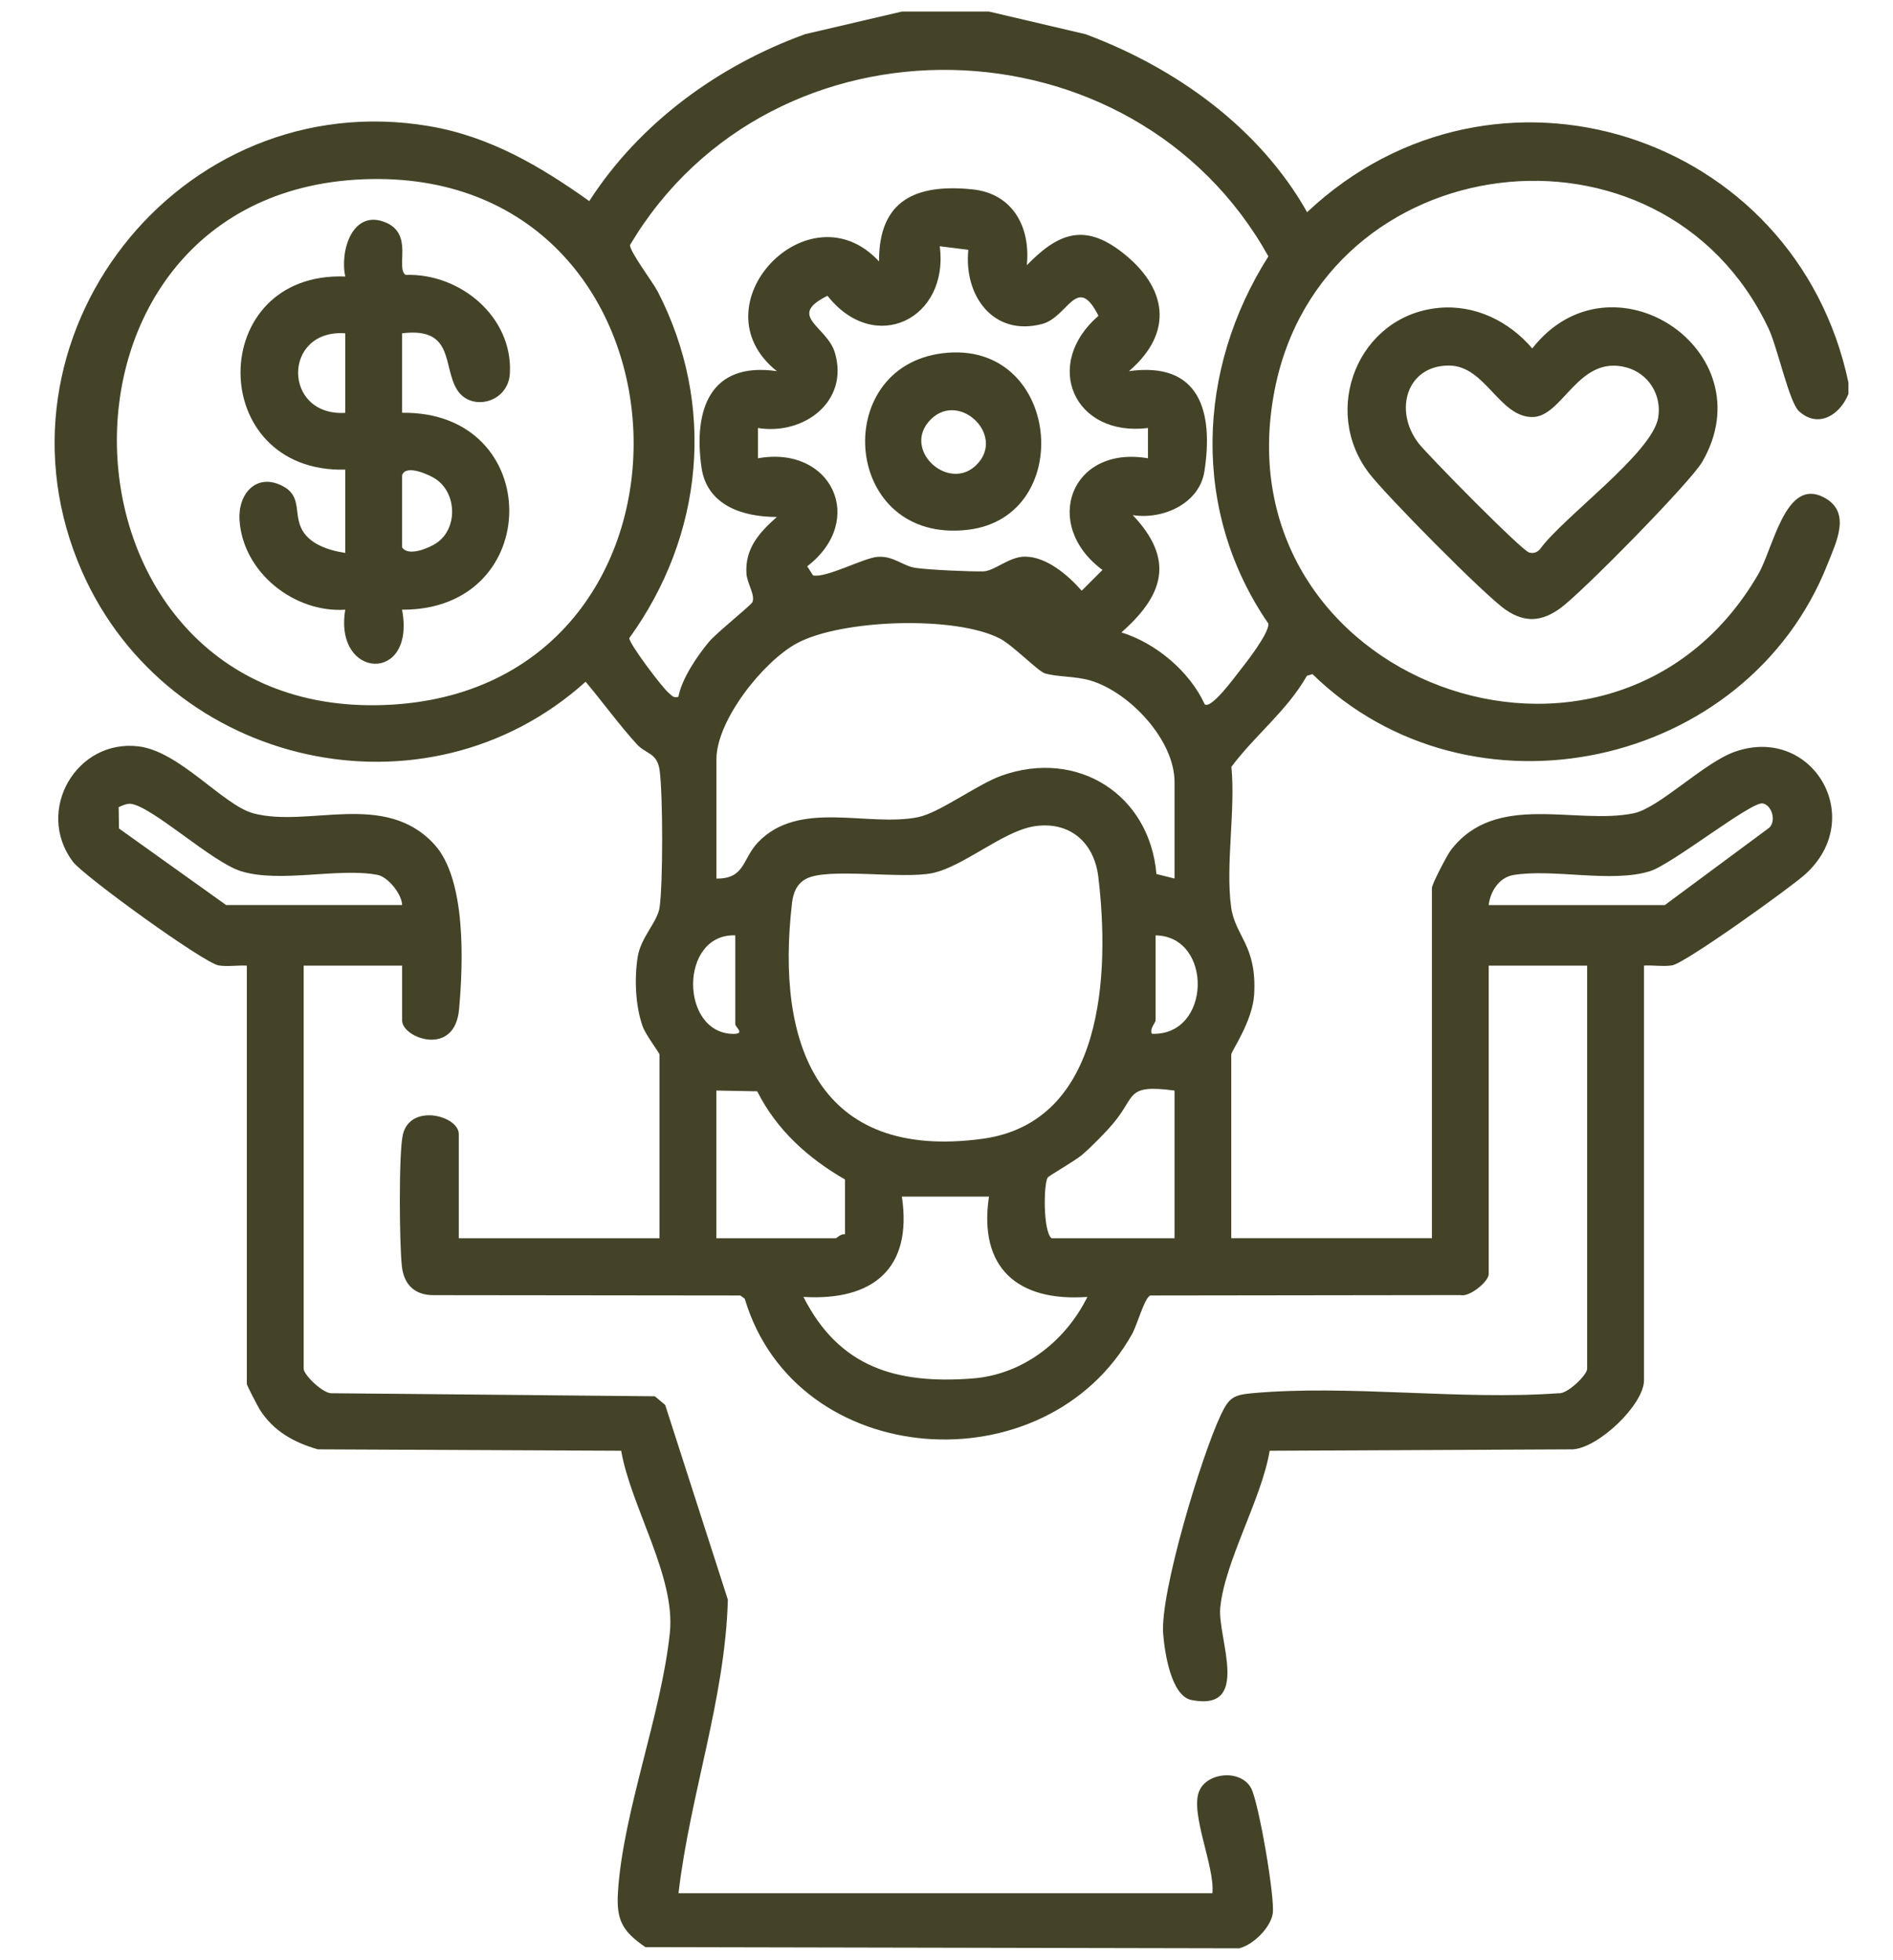 <svg xmlns="http://www.w3.org/2000/svg" width="28" height="29" viewBox="0 0 28 29" fill="none">
  <path d="M14.628 0.171L16.057 0.506C17.391 1.003 18.629 1.89 19.334 3.139C22.105 0.532 26.561 1.966 27.341 5.66V5.827C27.218 6.138 26.894 6.345 26.609 6.083C26.463 5.95 26.294 5.144 26.157 4.855C24.575 1.524 19.561 2.154 18.854 5.768C18.008 10.088 23.842 12.219 26.006 8.497C26.229 8.114 26.405 7.076 26.963 7.351C27.392 7.563 27.166 8.007 27.032 8.346C25.836 11.377 21.749 12.253 19.413 9.973L19.331 9.998C19.037 10.515 18.557 10.883 18.214 11.345C18.277 11.987 18.125 12.8 18.21 13.419C18.27 13.855 18.591 13.98 18.551 14.708C18.529 15.107 18.212 15.553 18.212 15.601V18.318H21.18V13.137C21.18 13.079 21.404 12.651 21.46 12.577C22.127 11.706 23.304 12.209 24.164 12.032C24.542 11.954 25.199 11.284 25.662 11.121C26.807 10.72 27.627 12.106 26.696 12.94C26.473 13.139 24.925 14.251 24.733 14.282C24.598 14.303 24.452 14.277 24.317 14.285V20.419C24.317 20.778 23.651 21.415 23.267 21.442L18.78 21.463C18.662 22.176 18.114 23.1 18.049 23.787C18.007 24.234 18.514 25.324 17.625 25.151C17.32 25.091 17.226 24.44 17.205 24.171C17.157 23.56 17.774 21.532 18.056 20.936C18.175 20.685 18.236 20.638 18.517 20.612C19.957 20.481 21.591 20.718 23.053 20.612C23.183 20.628 23.476 20.341 23.476 20.251V14.286H22.02V18.851C22.02 18.957 21.738 19.194 21.601 19.16L17.015 19.166C16.93 19.195 16.821 19.6 16.745 19.736C15.47 22.013 11.776 21.764 11.016 19.214L10.951 19.166L6.42 19.161C6.141 19.164 5.977 19.012 5.945 18.739C5.907 18.42 5.896 17.069 5.958 16.79C6.064 16.316 6.786 16.505 6.786 16.778V18.319H9.755V15.602C9.755 15.577 9.548 15.308 9.504 15.18C9.398 14.876 9.382 14.478 9.432 14.159C9.478 13.864 9.727 13.641 9.757 13.42C9.807 13.055 9.806 11.765 9.757 11.398C9.722 11.134 9.555 11.159 9.418 11.009C9.152 10.716 8.917 10.389 8.662 10.086C6.297 12.216 2.492 11.352 1.215 8.459C-0.303 5.014 2.646 1.236 6.352 1.867C7.245 2.019 7.994 2.46 8.716 2.975C9.46 1.82 10.624 0.971 11.91 0.505L13.34 0.171H14.628L14.628 0.171ZM17.822 10.421C17.919 10.488 18.256 10.027 18.322 9.943C18.427 9.811 18.775 9.367 18.761 9.226C17.621 7.569 17.698 5.468 18.761 3.793C16.764 0.205 11.425 0.082 9.319 3.624C9.31 3.717 9.655 4.172 9.729 4.314C10.595 5.995 10.407 7.92 9.308 9.441C9.308 9.527 9.802 10.182 9.894 10.254C9.943 10.293 9.954 10.328 10.035 10.309C10.08 10.049 10.312 9.704 10.485 9.498C10.599 9.36 11.109 8.956 11.13 8.907C11.173 8.806 11.05 8.626 11.041 8.487C11.017 8.113 11.233 7.877 11.491 7.648C10.992 7.649 10.456 7.48 10.376 6.915C10.255 6.063 10.5 5.348 11.491 5.491C10.273 4.521 11.965 2.744 13.002 3.868C12.998 2.958 13.55 2.718 14.378 2.801C14.976 2.86 15.246 3.353 15.188 3.924C15.642 3.458 16.027 3.294 16.589 3.726C17.262 4.245 17.373 4.912 16.699 5.491C17.744 5.345 17.952 6.087 17.815 6.972C17.741 7.454 17.196 7.691 16.755 7.621C17.377 8.277 17.216 8.803 16.587 9.356C17.1 9.515 17.598 9.935 17.82 10.421L17.822 10.421ZM5.49 2.649C0.27 2.739 0.583 10.751 5.81 10.424C10.746 10.115 10.471 2.563 5.49 2.649ZM16.981 6.332C15.886 6.468 15.413 5.393 16.248 4.672C15.929 4.039 15.801 4.691 15.414 4.793C14.69 4.984 14.253 4.37 14.323 3.696L13.9 3.643C14.041 4.72 12.937 5.261 12.24 4.376C11.627 4.678 12.234 4.824 12.35 5.221C12.561 5.942 11.888 6.442 11.211 6.332V6.78C12.304 6.585 12.822 7.699 11.94 8.378L12.026 8.513C12.223 8.554 12.774 8.254 12.982 8.238C13.216 8.222 13.35 8.371 13.539 8.401C13.728 8.43 14.353 8.458 14.546 8.453C14.71 8.448 14.925 8.235 15.16 8.235C15.482 8.235 15.801 8.513 16 8.739L16.307 8.432C15.405 7.765 15.835 6.584 16.98 6.78V6.331L16.981 6.332ZM17.373 12.998V11.569C17.373 10.947 16.708 10.241 16.13 10.068C15.91 10.002 15.627 10.016 15.453 9.961C15.353 9.929 14.981 9.546 14.79 9.447C14.131 9.105 12.448 9.162 11.791 9.515C11.293 9.781 10.597 10.655 10.597 11.233V12.998C11.022 13.002 10.978 12.707 11.211 12.463C11.82 11.822 12.839 12.241 13.581 12.089C13.901 12.023 14.46 11.601 14.815 11.475C15.936 11.076 17.004 11.752 17.105 12.93L17.374 12.998H17.373ZM22.021 13.39H24.625L26.169 12.246C26.278 12.141 26.206 11.911 26.073 11.886C25.901 11.855 24.734 12.787 24.404 12.889C23.836 13.066 22.979 12.848 22.387 12.945C22.175 12.98 22.043 13.187 22.02 13.39L22.021 13.39ZM15.285 12.227C14.831 12.302 14.247 12.822 13.791 12.917C13.336 13.011 12.233 12.828 11.919 13.004C11.782 13.08 11.732 13.211 11.715 13.36C11.47 15.454 12.103 17.176 14.53 16.848C16.337 16.603 16.415 14.392 16.246 12.975C16.184 12.457 15.816 12.139 15.285 12.226V12.227ZM10.876 13.838C10.046 13.809 10.052 15.288 10.847 15.296C11.028 15.297 10.876 15.194 10.876 15.154V13.838ZM17.093 13.838V15.098C17.093 15.127 17.003 15.216 17.037 15.294C17.919 15.33 17.946 13.852 17.093 13.838V13.838ZM10.596 16.134V18.319H12.36C12.378 18.319 12.444 18.244 12.499 18.262V17.45C11.951 17.134 11.488 16.717 11.2 16.145L10.595 16.134L10.596 16.134ZM17.373 16.134C16.65 16.039 16.806 16.212 16.475 16.609C16.355 16.754 16.145 16.965 16.002 17.088C15.899 17.176 15.513 17.394 15.496 17.422C15.436 17.519 15.427 18.214 15.553 18.319H17.373V16.134ZM14.628 17.703H13.34C13.5 18.771 12.909 19.248 11.884 19.187C12.414 20.232 13.259 20.478 14.379 20.394C15.128 20.338 15.757 19.847 16.084 19.187C15.058 19.261 14.47 18.763 14.628 17.703Z" fill="#444327"/>
  <path d="M5.948 14.286H4.492V20.251C4.492 20.34 4.785 20.628 4.915 20.612L9.686 20.657L9.839 20.785L10.766 23.666C10.726 25.134 10.206 26.551 10.036 28.009H17.933C17.972 27.617 17.599 26.827 17.738 26.497C17.856 26.217 18.354 26.173 18.506 26.455C18.616 26.66 18.863 28.081 18.825 28.313C18.791 28.523 18.533 28.775 18.328 28.824L9.546 28.806C9.201 28.569 9.113 28.402 9.141 27.981C9.219 26.794 9.782 25.367 9.908 24.156C9.995 23.324 9.333 22.295 9.188 21.463L4.701 21.442C4.343 21.339 4.039 21.169 3.839 20.848C3.808 20.796 3.651 20.496 3.651 20.475V14.286C3.515 14.278 3.368 14.304 3.235 14.283C3.014 14.247 1.233 12.957 1.076 12.746C0.515 11.992 1.13 10.93 2.05 11.042C2.66 11.117 3.303 11.915 3.749 12.033C4.568 12.25 5.691 11.692 6.425 12.493C6.898 13.011 6.852 14.253 6.79 14.933C6.725 15.648 5.948 15.355 5.948 15.099V14.287L5.948 14.286ZM5.948 13.389C5.944 13.227 5.738 12.972 5.583 12.943C5.006 12.833 4.143 13.068 3.565 12.889C3.134 12.755 2.255 11.933 1.935 11.892C1.877 11.885 1.809 11.918 1.755 11.941L1.76 12.257L3.344 13.389H5.948Z" fill="#444327"/>
  <path d="M21.28 4.555C21.816 4.504 22.32 4.751 22.664 5.155C23.833 3.661 26.131 5.186 25.179 6.832C25.002 7.137 23.402 8.762 23.085 8.994C22.812 9.194 22.561 9.221 22.271 9.021C21.956 8.804 20.509 7.336 20.254 7.006C19.529 6.063 20.094 4.667 21.28 4.555H21.28ZM21.431 5.408C20.806 5.408 20.611 6.074 20.982 6.557C21.115 6.73 22.507 8.145 22.618 8.174C22.683 8.191 22.732 8.174 22.777 8.127C23.117 7.652 24.439 6.706 24.527 6.178C24.583 5.844 24.383 5.524 24.057 5.436C23.342 5.243 23.116 6.173 22.663 6.17C22.172 6.167 21.969 5.408 21.431 5.408V5.408Z" fill="#444327"/>
  <path d="M5.107 6.948C3.038 6.999 3.044 4.013 5.107 4.091C5.023 3.702 5.221 3.085 5.708 3.293C6.12 3.468 5.848 3.963 5.999 4.067C6.802 4.039 7.585 4.684 7.542 5.521C7.521 5.959 6.968 6.095 6.762 5.768C6.544 5.422 6.726 4.835 5.947 4.931V6.107C8.062 6.077 8.061 9.031 5.947 9.02C6.155 10.12 4.933 10.053 5.107 9.02C4.352 9.07 3.593 8.469 3.543 7.696C3.517 7.311 3.786 6.995 4.17 7.185C4.46 7.329 4.349 7.566 4.45 7.801C4.557 8.049 4.862 8.143 5.107 8.18V6.947V6.948ZM5.107 4.931C4.175 4.866 4.179 6.162 5.107 6.108V4.931ZM5.947 7.032V8.096C6.034 8.238 6.335 8.113 6.45 8.038C6.77 7.83 6.763 7.307 6.45 7.09C6.349 7.021 5.998 6.863 5.948 7.032H5.947Z" fill="#444327"/>
  <path d="M13.942 5.226C15.691 5.011 15.932 7.65 14.314 7.838C12.466 8.053 12.262 5.433 13.942 5.226ZM14.444 6.877C14.893 6.428 14.147 5.742 13.73 6.246C13.368 6.685 14.043 7.278 14.444 6.877Z" fill="#444327"/>
</svg>